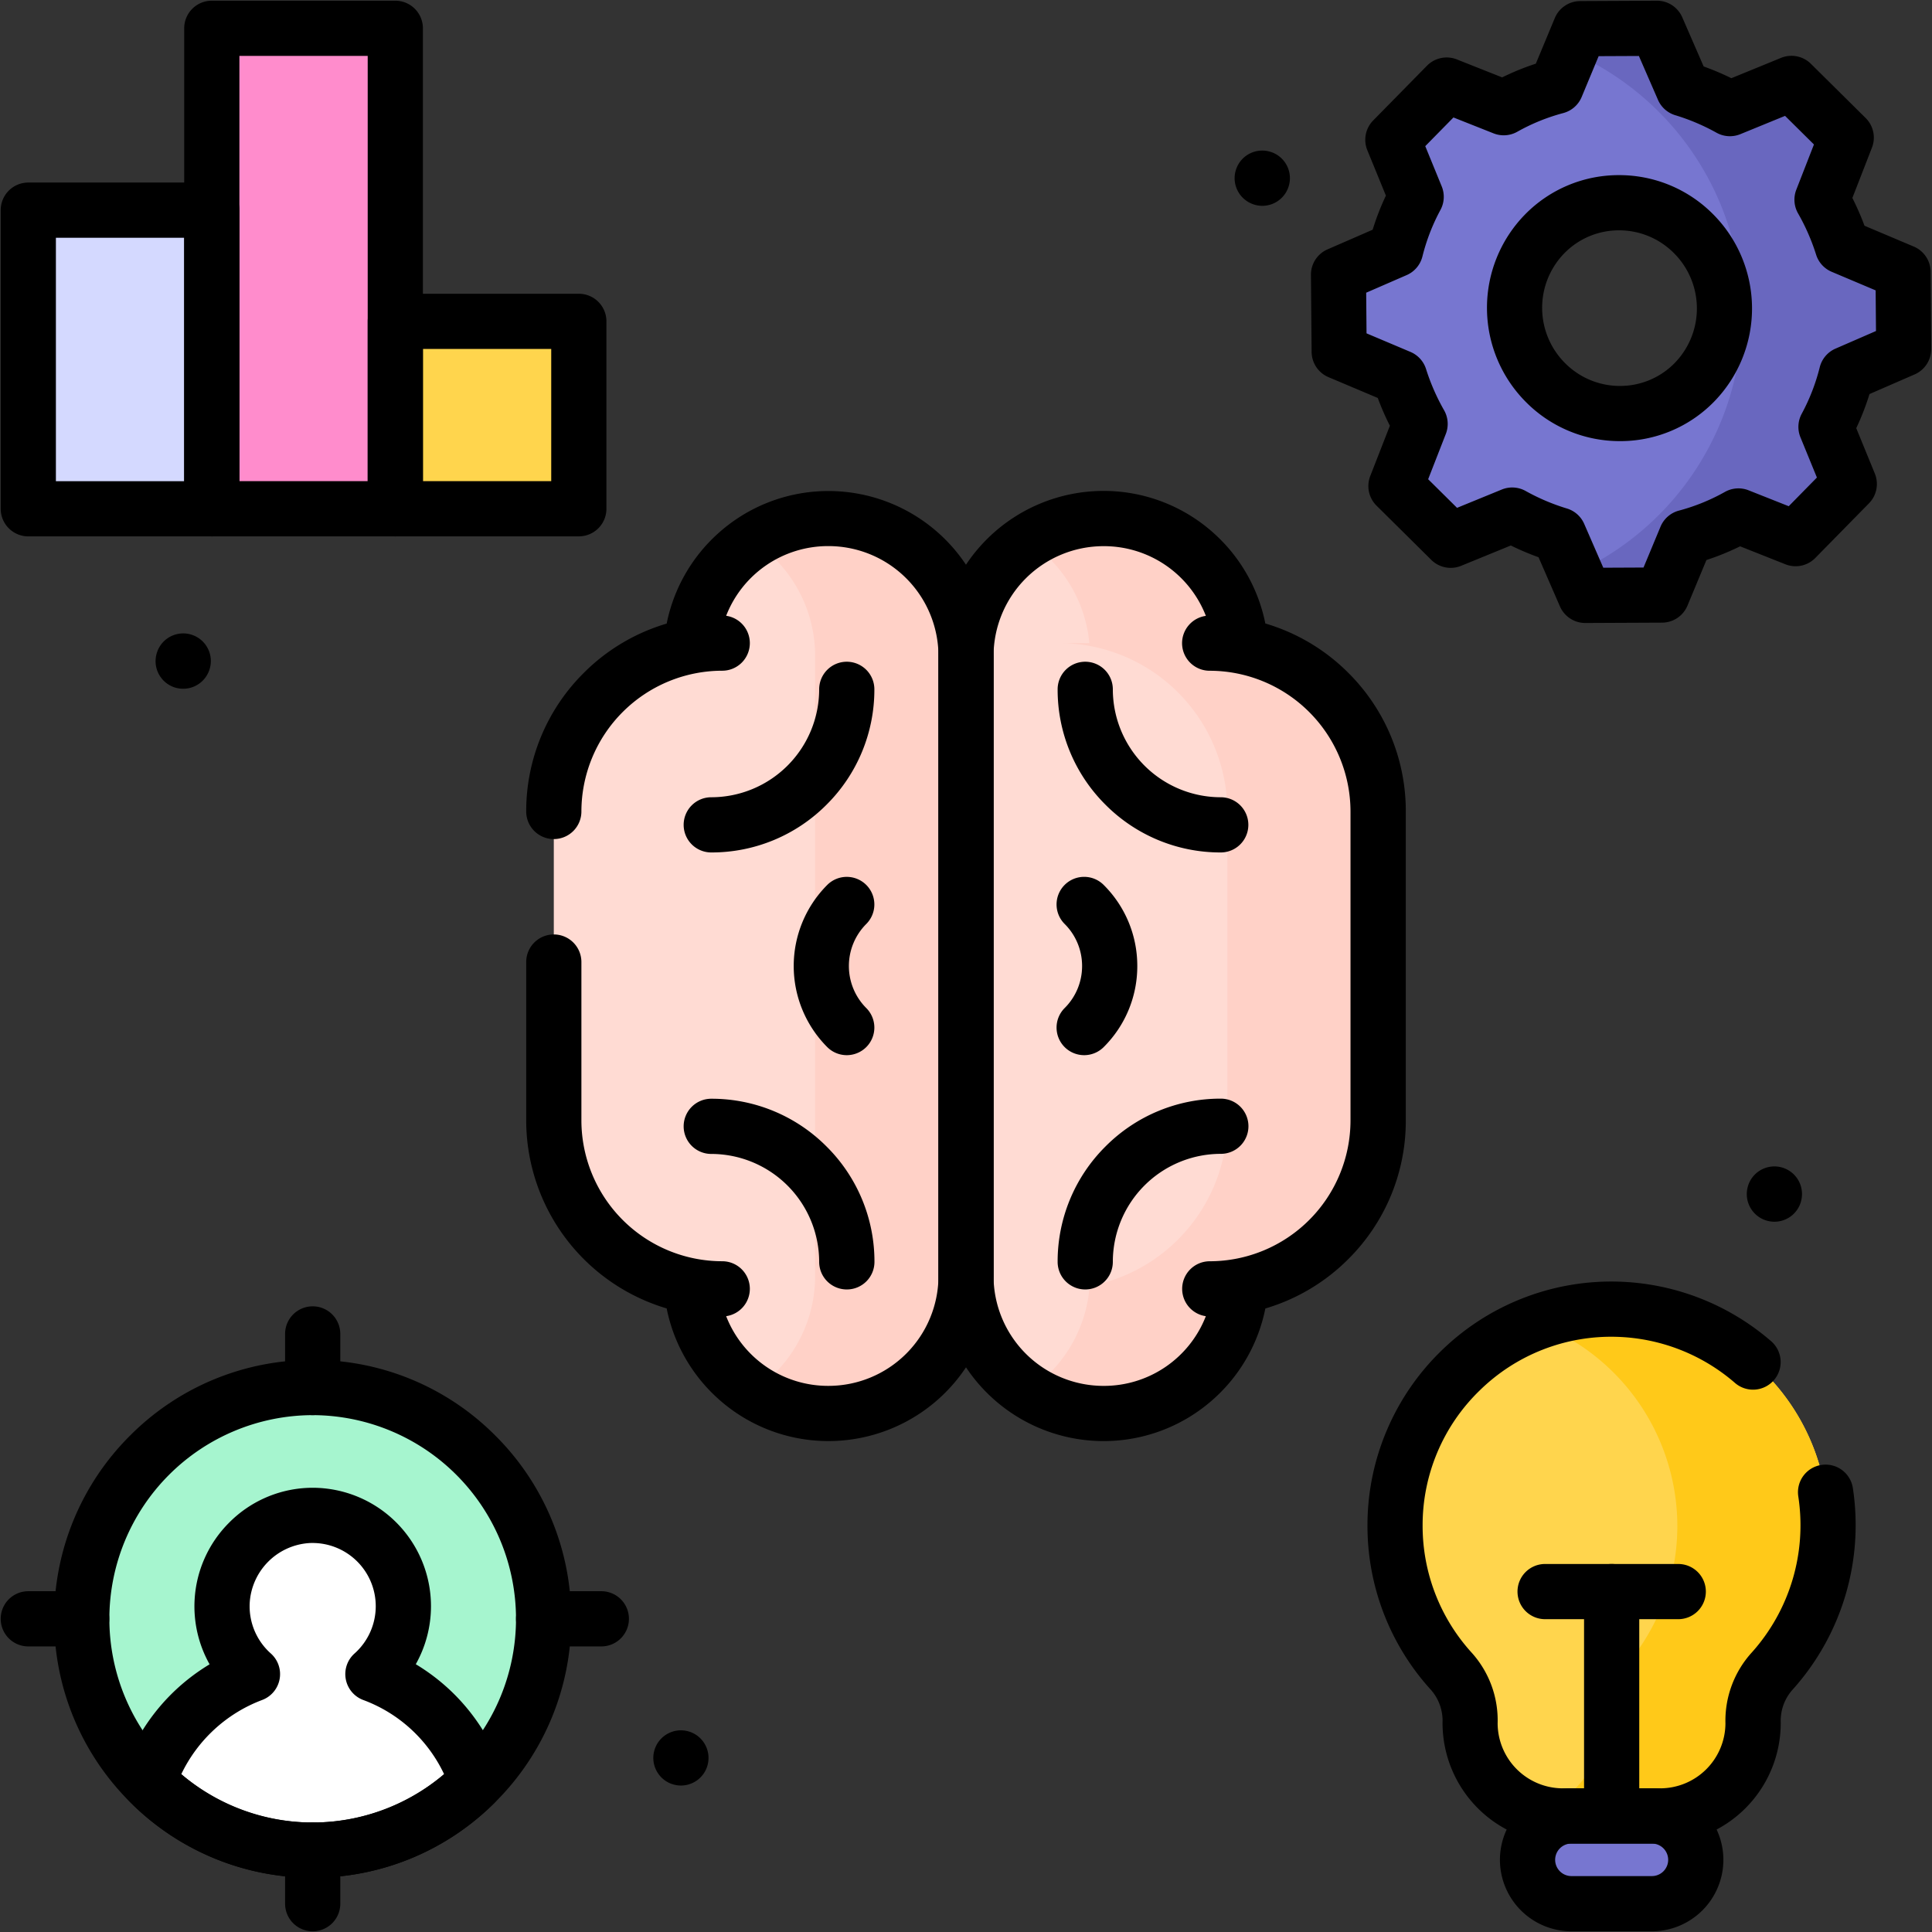 <svg xmlns="http://www.w3.org/2000/svg" xmlns:xlink="http://www.w3.org/1999/xlink" width="105" height="105" viewBox="0 0 105 105"><rect x="0" y="0" width="105" height="105" fill="#333333" stroke="none"/><defs><clipPath id="a"><path d="M0-682.665H105v105H0Z" transform="translate(0 682.665)"></path></clipPath></defs><g clip-path="url(#a)"><g transform="translate(52.497 28.18)"><path d="M0-41.117a7.473,7.473,0,0,1,7.473-7.474,7.474,7.474,0,0,1,7.44,6.773H13.251A9.153,9.153,0,0,1,22.4-32.664v16.787a9.154,9.154,0,0,1-9.154,9.154h1.662A7.474,7.474,0,0,1,7.473.049,7.473,7.473,0,0,1,0-7.425Z" transform="translate(0 48.591)" fill="#ffdbd3"></path></g><g transform="translate(55.869 28.18)"><path d="M-54.355-37.261h1.662a7.473,7.473,0,0,0-7.44-6.773,7.439,7.439,0,0,0-4.1,1.225A7.472,7.472,0,0,1-60.9-37.261h-1.662A9.154,9.154,0,0,1-53.4-28.107V-11.32a9.154,9.154,0,0,1-9.154,9.153H-60.9a7.471,7.471,0,0,1-3.339,5.547,7.437,7.437,0,0,0,4.1,1.225,7.473,7.473,0,0,0,7.44-6.773h-1.662A9.154,9.154,0,0,0-45.2-11.32V-28.107a9.154,9.154,0,0,0-9.154-9.153" transform="translate(64.235 44.033)" fill="#ffd1c7"></path></g><g transform="translate(30.098 28.18)"><path d="M-123.263-226.477A7.473,7.473,0,0,1-130.736-219a7.474,7.474,0,0,1-7.44-6.773h1.662a9.153,9.153,0,0,1-9.154-9.153v-16.787a9.154,9.154,0,0,1,9.154-9.154h-1.662a7.474,7.474,0,0,1,7.44-6.773,7.473,7.473,0,0,1,7.473,7.474Z" transform="translate(145.668 267.643)" fill="#ffdbd3"></path></g><g transform="translate(40.928 28.18)"><path d="M-22.563,0a7.435,7.435,0,0,0-4.1,1.225,7.467,7.467,0,0,1,3.372,6.248V41.166a7.467,7.467,0,0,1-3.372,6.248,7.436,7.436,0,0,0,4.1,1.225,7.474,7.474,0,0,0,7.474-7.474V7.474A7.474,7.474,0,0,0-22.563,0" transform="translate(26.664)" fill="#ffd1c7"></path></g><g transform="translate(75.819 71.152)"><path d="M0-64.757A11.771,11.771,0,0,1,12.063-76.525,11.807,11.807,0,0,1,23.532-65.241a11.724,11.724,0,0,1-3.025,8.369,4.034,4.034,0,0,0-1.045,2.842,5.045,5.045,0,0,1-5.045,5.046H9.126A5.046,5.046,0,0,1,4.08-54.031a4.021,4.021,0,0,0-1.012-2.805A11.722,11.722,0,0,1,0-64.757" transform="translate(0 76.528)" fill="#ffd54d"></path></g><g transform="translate(83.479 71.152)"><path d="M-87.319-62.095A11.808,11.808,0,0,0-98.788-73.378a11.761,11.761,0,0,0-4.4.734,11.816,11.816,0,0,1,7.668,10.549,11.724,11.724,0,0,1-3.026,8.369,4.036,4.036,0,0,0-1.045,2.842,5.048,5.048,0,0,1-3.589,4.832,5.047,5.047,0,0,0,1.457.213h5.29a5.045,5.045,0,0,0,5.045-5.045,4.036,4.036,0,0,1,1.045-2.842,11.724,11.724,0,0,0,3.026-8.369" transform="translate(103.19 73.381)" fill="#ffc919"></path></g><g transform="translate(83.019 98.694)"><path d="M-13.115-26.231H-8.74a2.384,2.384,0,0,0,2.384-2.384A2.384,2.384,0,0,0-8.74-31h-4.374A2.384,2.384,0,0,0-15.5-28.615a2.384,2.384,0,0,0,2.384,2.384" transform="translate(15.499 30.999)" fill="#7776d0"></path></g><g transform="translate(72.741 1.538)"><path d="M-106.041-61.282a5.744,5.744,0,0,1,.071,8.1,5.691,5.691,0,0,1-8.07.038,5.744,5.744,0,0,1-.071-8.1,5.691,5.691,0,0,1,8.07-.038m-10.293-6.823-3.1-1.231-2.923,2.974,1.269,3.1a12.3,12.3,0,0,0-1.115,2.879l-3.108,1.353.037,4.186,3.3,1.392a12.956,12.956,0,0,0,1.107,2.531l-1.318,3.378,2.975,2.946,3.348-1.369a12.857,12.857,0,0,0,2.536,1.077l1.431,3.288,4.17-.019,1.305-3.138a12.2,12.2,0,0,0,2.852-1.159l3.1,1.231,2.923-2.974-1.269-3.1A12.31,12.31,0,0,0-97.7-53.637l3.108-1.353-.037-4.186-3.3-1.392A12.925,12.925,0,0,0-99.034-63.1l1.319-3.379-2.975-2.946-3.347,1.369a12.842,12.842,0,0,0-2.536-1.077l-1.431-3.289-4.17.02-1.305,3.138a12.2,12.2,0,0,0-2.852,1.158" transform="translate(125.316 72.421)" fill="#7776d0"></path></g><g transform="translate(4.444 75.409)"><path d="M0-69.157a12.56,12.56,0,0,0,12.55,12.57A12.561,12.561,0,0,0,25.1-69.157a12.561,12.561,0,0,0-12.55-12.57A12.56,12.56,0,0,0,0-69.157" transform="translate(0 81.728)" fill="#a6f5cf"></path></g><g transform="translate(8.077 82.362)"><path d="M-49.056-100.063a12.5,12.5,0,0,1-8.917-3.726,9.436,9.436,0,0,1,5.643-5.838,4.928,4.928,0,0,1-1.647-3.963,4.956,4.956,0,0,1,4.607-4.652,4.932,4.932,0,0,1,5.242,4.926,4.927,4.927,0,0,1-1.654,3.688,9.437,9.437,0,0,1,5.6,5.711.213.213,0,0,1-.051.22,12.5,12.5,0,0,1-8.823,3.632" transform="translate(57.973 118.251)" fill="#fff"></path></g><path d="M149.657-569.111h-9.973v10.185h9.973Z" transform="translate(-118.199 586.576)" fill="#ffd54d"></path><path d="M19.973-608.414H10v16.23h9.973Z" transform="translate(-8.462 619.835)" fill="#d4d9ff"></path><path d="M84.816-672.665H74.842v26.112h9.973Z" transform="translate(-63.331 674.203)" fill="#ff8ccc"></path><g transform="translate(85.359 1.538)"><path d="M-82.5-103.34l3.108-1.353-.037-4.186-3.295-1.392a12.955,12.955,0,0,0-1.107-2.531l1.318-3.379-2.975-2.946-3.348,1.369a12.836,12.836,0,0,0-2.536-1.077l-1.431-3.289-4.17.02-.522,1.254a15.5,15.5,0,0,1,9.333,14.222,15.5,15.5,0,0,1-9.071,14.105L-96.7-91.3l4.17-.019,1.305-3.138a12.2,12.2,0,0,0,2.853-1.159l3.1,1.231,2.923-2.974-1.269-3.1A12.311,12.311,0,0,0-82.5-103.34" transform="translate(97.49 122.124)" fill="#6967bf"></path></g><g transform="translate(95.523 37.222)"><path d="M-5.014-150.758a1.5,1.5,0,0,1-.406-.056,1.5,1.5,0,0,1-1.04-1.849v-.005a1.5,1.5,0,0,1,1.849-1.04,1.5,1.5,0,0,1,1.04,1.849l0,.005A1.5,1.5,0,0,1-5.014-150.758Z" transform="translate(5.927 179.934)"></path></g><g transform="translate(52.497 28.18)"><path d="M7.473-50.091a8.947,8.947,0,0,1,6.06,2.356,8.955,8.955,0,0,1,2.738,4.849A10.6,10.6,0,0,1,20.785-40.2a10.584,10.584,0,0,1,3.12,7.533v16.787a10.584,10.584,0,0,1-3.12,7.533,10.6,10.6,0,0,1-4.513,2.689A8.954,8.954,0,0,1,13.534-.807a8.947,8.947,0,0,1-6.06,2.356A8.984,8.984,0,0,1-1.5-7.425V-41.117A8.984,8.984,0,0,1,7.473-50.091ZM13.039-43.3a5.942,5.942,0,0,0-5.565-3.788A5.98,5.98,0,0,0,1.5-41.117V-7.425A5.98,5.98,0,0,0,7.473-1.451a5.942,5.942,0,0,0,5.565-3.788,1.5,1.5,0,0,1-1.287-1.485,1.5,1.5,0,0,1,1.5-1.5A7.662,7.662,0,0,0,20.9-15.877V-32.664a7.662,7.662,0,0,0-7.654-7.653,1.5,1.5,0,0,1-1.5-1.5A1.5,1.5,0,0,1,13.039-43.3Z" transform="translate(0 48.591)"></path></g><g transform="translate(30.098 28.18)"><path d="M14.932-106.583a8.947,8.947,0,0,1-6.06-2.356,8.954,8.954,0,0,1-2.738-4.853A10.673,10.673,0,0,1-1.5-124.009v-8.608a1.5,1.5,0,0,1,1.5-1.5,1.5,1.5,0,0,1,1.5,1.5v8.608a7.662,7.662,0,0,0,7.654,7.653,1.5,1.5,0,0,1,1.5,1.5,1.5,1.5,0,0,1-1.287,1.485,5.942,5.942,0,0,0,5.565,3.788,5.98,5.98,0,0,0,5.974-5.974v-33.692a5.98,5.98,0,0,0-5.974-5.974,5.942,5.942,0,0,0-5.565,3.788,1.5,1.5,0,0,1,1.287,1.485,1.5,1.5,0,0,1-1.5,1.5A7.663,7.663,0,0,0,1.5-140.8a1.5,1.5,0,0,1-1.5,1.5H0a1.5,1.5,0,0,1-1.5-1.5,10.584,10.584,0,0,1,3.124-7.526,10.6,10.6,0,0,1,4.51-2.685,8.953,8.953,0,0,1,2.738-4.849,8.947,8.947,0,0,1,6.06-2.356,8.984,8.984,0,0,1,8.974,8.974v33.692A8.984,8.984,0,0,1,14.932-106.583Z" transform="translate(0 156.722)"></path></g><g transform="translate(58.98 61.214)"><path d="M0-39.018a1.5,1.5,0,0,1-1.5-1.5,8.808,8.808,0,0,1,2.6-6.27,8.808,8.808,0,0,1,6.27-2.6,1.5,1.5,0,0,1,1.5,1.5,1.5,1.5,0,0,1-1.5,1.5A5.871,5.871,0,0,0,1.5-40.518,1.5,1.5,0,0,1,0-39.018Z" transform="translate(0 47.883)"></path></g><g transform="translate(38.655 61.214)"><path d="M-40.518-39.018a1.5,1.5,0,0,1-1.5-1.5,5.871,5.871,0,0,0-5.865-5.865,1.5,1.5,0,0,1-1.5-1.5,1.5,1.5,0,0,1,1.5-1.5,8.808,8.808,0,0,1,6.27,2.6,8.808,8.808,0,0,1,2.6,6.27A1.5,1.5,0,0,1-40.518-39.018Z" transform="translate(47.883 47.883)"></path></g><g transform="translate(38.655 37.464)"><path d="M-47.883,8.865a1.5,1.5,0,0,1-1.5-1.5,1.5,1.5,0,0,1,1.5-1.5A5.871,5.871,0,0,0-42.018,0a1.5,1.5,0,0,1,1.5-1.5,1.5,1.5,0,0,1,1.5,1.5,8.808,8.808,0,0,1-2.6,6.27A8.808,8.808,0,0,1-47.883,8.865Z" transform="translate(47.883)"></path></g><g transform="translate(58.98 37.464)"><path d="M7.365,8.865A8.808,8.808,0,0,1,1.1,6.27,8.808,8.808,0,0,1-1.5,0,1.5,1.5,0,0,1,0-1.5,1.5,1.5,0,0,1,1.5,0,5.871,5.871,0,0,0,7.365,5.865a1.5,1.5,0,1,1,0,3Z"></path></g><g transform="translate(44.633 49.155)"><path d="M-7.63-35.31a1.5,1.5,0,0,1-1.061-.439,6.238,6.238,0,0,1,0-8.812,1.5,1.5,0,0,1,2.121,0,1.5,1.5,0,0,1,0,2.121,3.235,3.235,0,0,0,0,4.57,1.5,1.5,0,0,1,0,2.121A1.5,1.5,0,0,1-7.63-35.31Z" transform="translate(9.017 43.501)"></path></g><g transform="translate(58.922 49.155)"><path d="M0,8.191a1.5,1.5,0,0,1-1.061-.439,1.5,1.5,0,0,1,0-2.121A3.211,3.211,0,0,0-.113,3.345a3.211,3.211,0,0,0-.948-2.285,1.5,1.5,0,0,1,0-2.121,1.5,1.5,0,0,1,2.121,0A6.191,6.191,0,0,1,2.887,3.345,6.191,6.191,0,0,1,1.061,7.752,1.5,1.5,0,0,1,0,8.191Z"></path></g><g transform="translate(37.006 93.343)"><path d="M.005-10.576a1.5,1.5,0,0,1-.51-.09l-.005,0a1.5,1.5,0,0,1-.9-1.921,1.5,1.5,0,0,1,1.921-.9l0,0a1.5,1.5,0,0,1,.9,1.921A1.5,1.5,0,0,1,.005-10.576Z" transform="translate(0 14.273)"></path></g><g transform="translate(6.87 35.926)"><path d="M-16.987,1.506a1.5,1.5,0,0,1-.542-.1,1.5,1.5,0,0,1-.856-1.941l0-.005A1.5,1.5,0,0,1-16.442-1.4,1.5,1.5,0,0,1-15.586.543l0,0A1.5,1.5,0,0,1-16.987,1.506Z" transform="translate(20.072)"></path></g><g transform="translate(34.163 6.757)"><path d="M-189.455-14.61a1.5,1.5,0,0,1-.53-.1l0,0a1.5,1.5,0,0,1-.873-1.933,1.5,1.5,0,0,1,1.933-.873l.005,0a1.5,1.5,0,0,1,.873,1.934A1.5,1.5,0,0,1-189.455-14.61Z" transform="translate(223.891 19.039)"></path></g><g transform="translate(75.819 71.152)"><path d="M-112.077,10.343h-5.29A6.553,6.553,0,0,1-123.913,3.8q0-.017,0-.034A2.54,2.54,0,0,0-124.534,2a13.233,13.233,0,0,1-3.459-8.931,13.184,13.184,0,0,1,1.076-5.242,13.224,13.224,0,0,1,2.926-4.256,13.215,13.215,0,0,1,4.322-2.82,13.205,13.205,0,0,1,5.275-.949,13.272,13.272,0,0,1,8.338,3.238,1.5,1.5,0,0,1,.153,2.116,1.5,1.5,0,0,1-2.116.153,10.265,10.265,0,0,0-6.448-2.507,10.2,10.2,0,0,0-7.429,2.917,10.192,10.192,0,0,0-3.1,7.351,10.239,10.239,0,0,0,2.677,6.91,5.489,5.489,0,0,1,1.4,3.83,3.549,3.549,0,0,0,3.546,3.531h5.29a3.549,3.549,0,0,0,3.545-3.524A5.512,5.512,0,0,1-107.1-.049a10.357,10.357,0,0,0,2.522-8.471,1.5,1.5,0,0,1,1.25-1.714,1.5,1.5,0,0,1,1.714,1.25,13.384,13.384,0,0,1-3.26,10.946,2.527,2.527,0,0,0-.659,1.786q0,.025,0,.05A6.553,6.553,0,0,1-112.077,10.343Z" transform="translate(126.493 18.699)"></path></g><g transform="translate(83.019 98.694)"><path d="M-8.74-24.731h-4.374A3.888,3.888,0,0,1-17-28.615,3.888,3.888,0,0,1-13.115-32.5H-8.74a3.888,3.888,0,0,1,3.884,3.884A3.888,3.888,0,0,1-8.74-24.731ZM-13.115-29.5a.885.885,0,0,0-.884.884.885.885,0,0,0,.884.884H-8.74a.885.885,0,0,0,.884-.884A.885.885,0,0,0-8.74-29.5Z" transform="translate(15.499 30.999)"></path></g><g transform="translate(87.59 86.499)"><path d="M0-64.954a1.5,1.5,0,0,1-1.5-1.5V-78.533a1.5,1.5,0,0,1,1.5-1.5,1.5,1.5,0,0,1,1.5,1.5v12.079A1.5,1.5,0,0,1,0-64.954Z" transform="translate(0 78.533)"></path></g><g transform="translate(83.972 86.499)"><path d="M-39.81,1.5h-7.236a1.5,1.5,0,0,1-1.5-1.5,1.5,1.5,0,0,1,1.5-1.5h7.236A1.5,1.5,0,0,1-38.31,0,1.5,1.5,0,0,1-39.81,1.5Z" transform="translate(47.047)"></path></g><g transform="translate(72.741 1.538)"><path d="M-108.006-73.921a1.5,1.5,0,0,1,1.375.9l1.164,2.674a14.388,14.388,0,0,1,1.506.638l2.7-1.105a1.5,1.5,0,0,1,1.623.323l2.975,2.946a1.5,1.5,0,0,1,.342,1.611L-97.385-63.2a14.473,14.473,0,0,1,.659,1.51l2.678,1.131a1.5,1.5,0,0,1,.916,1.369L-93.1-55a1.5,1.5,0,0,1-.9,1.389l-2.454,1.068a13.828,13.828,0,0,1-.72,1.854l1.009,2.465a1.5,1.5,0,0,1-.318,1.62L-99.4-43.634a1.5,1.5,0,0,1-1.623.343l-2.463-.977a13.721,13.721,0,0,1-1.83.745l-1.031,2.479a1.5,1.5,0,0,1-1.378.924l-4.17.019a1.5,1.5,0,0,1-1.382-.9l-1.164-2.674a14.4,14.4,0,0,1-1.506-.638l-2.7,1.105a1.5,1.5,0,0,1-1.623-.323l-2.975-2.946a1.5,1.5,0,0,1-.342-1.611l1.067-2.733a14.5,14.5,0,0,1-.659-1.51l-2.678-1.131a1.5,1.5,0,0,1-.916-1.369l-.037-4.186a1.5,1.5,0,0,1,.9-1.389l2.454-1.068a13.826,13.826,0,0,1,.72-1.854l-1.009-2.465a1.5,1.5,0,0,1,.318-1.62l2.923-2.974a1.5,1.5,0,0,1,1.623-.343l2.463.977a13.717,13.717,0,0,1,1.83-.745l1.031-2.478a1.5,1.5,0,0,1,1.378-.924l4.17-.02Zm3.968,7.365a1.5,1.5,0,0,1-.731-.19,11.364,11.364,0,0,0-2.24-.951,1.5,1.5,0,0,1-.941-.837l-1.037-2.383-2.187.01-.923,2.219a1.5,1.5,0,0,1-1,.874,10.711,10.711,0,0,0-2.5,1.016,1.5,1.5,0,0,1-1.289.087l-2.179-.864-1.532,1.559.894,2.185a1.5,1.5,0,0,1-.069,1.282,10.817,10.817,0,0,0-.979,2.528,1.5,1.5,0,0,1-.857,1.013l-2.2.957.019,2.209,2.388,1.009a1.5,1.5,0,0,1,.847.931,11.479,11.479,0,0,0,.979,2.238,1.5,1.5,0,0,1,.095,1.289l-.96,2.461,1.57,1.555,2.429-.994a1.5,1.5,0,0,1,1.3.078,11.379,11.379,0,0,0,2.241.951,1.5,1.5,0,0,1,.941.837l1.037,2.382,2.187-.01.923-2.219a1.5,1.5,0,0,1,1-.874,10.714,10.714,0,0,0,2.5-1.016,1.5,1.5,0,0,1,1.289-.087l2.179.864,1.532-1.559-.894-2.185a1.5,1.5,0,0,1,.069-1.282A10.822,10.822,0,0,0-99.158-54a1.5,1.5,0,0,1,.857-1.012l2.2-.957-.019-2.209-2.388-1.009a1.5,1.5,0,0,1-.847-.931,11.446,11.446,0,0,0-.978-2.238,1.5,1.5,0,0,1-.1-1.29l.96-2.461-1.57-1.555-2.429.994A1.5,1.5,0,0,1-104.038-66.556Zm-6.026,2.115a7.175,7.175,0,0,1,5.078,2.093A7.254,7.254,0,0,1-104.9-52.13a7.122,7.122,0,0,1-5.117,2.145,7.175,7.175,0,0,1-5.078-2.093,7.253,7.253,0,0,1-.086-10.218A7.122,7.122,0,0,1-110.064-64.441Zm.047,11.457a4.144,4.144,0,0,0,2.978-1.248,4.248,4.248,0,0,0-.057-5.984,4.193,4.193,0,0,0-2.967-1.225,4.144,4.144,0,0,0-2.978,1.248,4.248,4.248,0,0,0,.057,5.984A4.193,4.193,0,0,0-110.017-52.984Z" transform="translate(125.316 72.421)"></path></g><g transform="translate(4.444 75.409)"><path d="M12.55-83.228a13.948,13.948,0,0,1,9.936,4.122A13.989,13.989,0,0,1,26.6-69.157a13.989,13.989,0,0,1-4.114,9.948,13.948,13.948,0,0,1-9.936,4.122,13.948,13.948,0,0,1-9.936-4.122A13.989,13.989,0,0,1-1.5-69.157a13.989,13.989,0,0,1,4.114-9.948A13.948,13.948,0,0,1,12.55-83.228Zm0,25.141A11.073,11.073,0,0,0,23.6-69.157a11.073,11.073,0,0,0-11.05-11.07A11.073,11.073,0,0,0,1.5-69.157,11.073,11.073,0,0,0,12.55-58.087Z" transform="translate(0 81.728)"></path></g><g transform="translate(8.077 82.362)"><path d="M-49.056-98.563a13.938,13.938,0,0,1-5.5-1.121,14,14,0,0,1-4.481-3.051,1.5,1.5,0,0,1-.356-1.531,10.987,10.987,0,0,1,2.509-4.127,10.981,10.981,0,0,1,2.225-1.768,6.43,6.43,0,0,1-.814-3.511,6.421,6.421,0,0,1,1.859-4.171,6.4,6.4,0,0,1,4.152-1.9c.135-.008.272-.013.407-.013a6.439,6.439,0,0,1,6.428,6.436,6.443,6.443,0,0,1-.826,3.154,10.982,10.982,0,0,1,2.175,1.715,10.993,10.993,0,0,1,2.512,4.035,1.722,1.722,0,0,1-.412,1.783A13.953,13.953,0,0,1-49.056-98.563Zm-7.142-5.623a10.947,10.947,0,0,0,7.142,2.623,10.96,10.96,0,0,0,7.143-2.625,7.886,7.886,0,0,0-4.393-4.033,1.5,1.5,0,0,1-.951-1.129,1.5,1.5,0,0,1,.476-1.4,3.444,3.444,0,0,0,1.152-2.569,3.436,3.436,0,0,0-3.428-3.436c-.073,0-.147,0-.221.007a3.466,3.466,0,0,0-3.2,3.236,3.431,3.431,0,0,0,1.147,2.762,1.5,1.5,0,0,1,.476,1.4,1.5,1.5,0,0,1-.951,1.129A7.994,7.994,0,0,0-56.2-104.186Z" transform="translate(57.973 118.251)"></path></g><g transform="translate(16.994 72.496)"><path d="M0,4.412a1.5,1.5,0,0,1-1.5-1.5V0A1.5,1.5,0,0,1,0-1.5,1.5,1.5,0,0,1,1.5,0V2.912A1.5,1.5,0,0,1,0,4.412Z" transform="translate(0)"></path></g><g transform="translate(16.994 100.55)"><path d="M0,4.412a1.5,1.5,0,0,1-1.5-1.5V0A1.5,1.5,0,0,1,0-1.5,1.5,1.5,0,0,1,1.5,0V2.912A1.5,1.5,0,0,1,0,4.412Z" transform="translate(0)"></path></g><g transform="translate(1.538 87.979)"><path d="M2.9,1.5H0A1.5,1.5,0,0,1-1.5,0,1.5,1.5,0,0,1,0-1.5H2.9A1.5,1.5,0,0,1,4.4,0,1.5,1.5,0,0,1,2.9,1.5Z"></path></g><g transform="translate(29.545 87.979)"><path d="M3.136,1.5H0A1.5,1.5,0,0,1-1.5,0,1.5,1.5,0,0,1,0-1.5H3.136A1.5,1.5,0,0,1,4.636,0,1.5,1.5,0,0,1,3.136,1.5Z"></path></g><path d="M139.684-570.611h9.973a1.5,1.5,0,0,1,1.5,1.5v10.185a1.5,1.5,0,0,1-1.5,1.5h-9.973a1.5,1.5,0,0,1-1.5-1.5v-10.185A1.5,1.5,0,0,1,139.684-570.611Zm8.473,3h-6.973v7.185h6.973Z" transform="translate(-118.199 586.576)"></path><path d="M10-609.914h9.973a1.5,1.5,0,0,1,1.5,1.5v16.23a1.5,1.5,0,0,1-1.5,1.5H10a1.5,1.5,0,0,1-1.5-1.5v-16.23A1.5,1.5,0,0,1,10-609.914Zm8.473,3H11.5v13.23h6.973Z" transform="translate(-8.462 619.835)"></path><path d="M74.842-674.165h9.973a1.5,1.5,0,0,1,1.5,1.5v26.112a1.5,1.5,0,0,1-1.5,1.5H74.842a1.5,1.5,0,0,1-1.5-1.5v-26.112A1.5,1.5,0,0,1,74.842-674.165Zm8.473,3H76.342v23.112h6.973Z" transform="translate(-63.331 674.203)"></path></g></svg>
